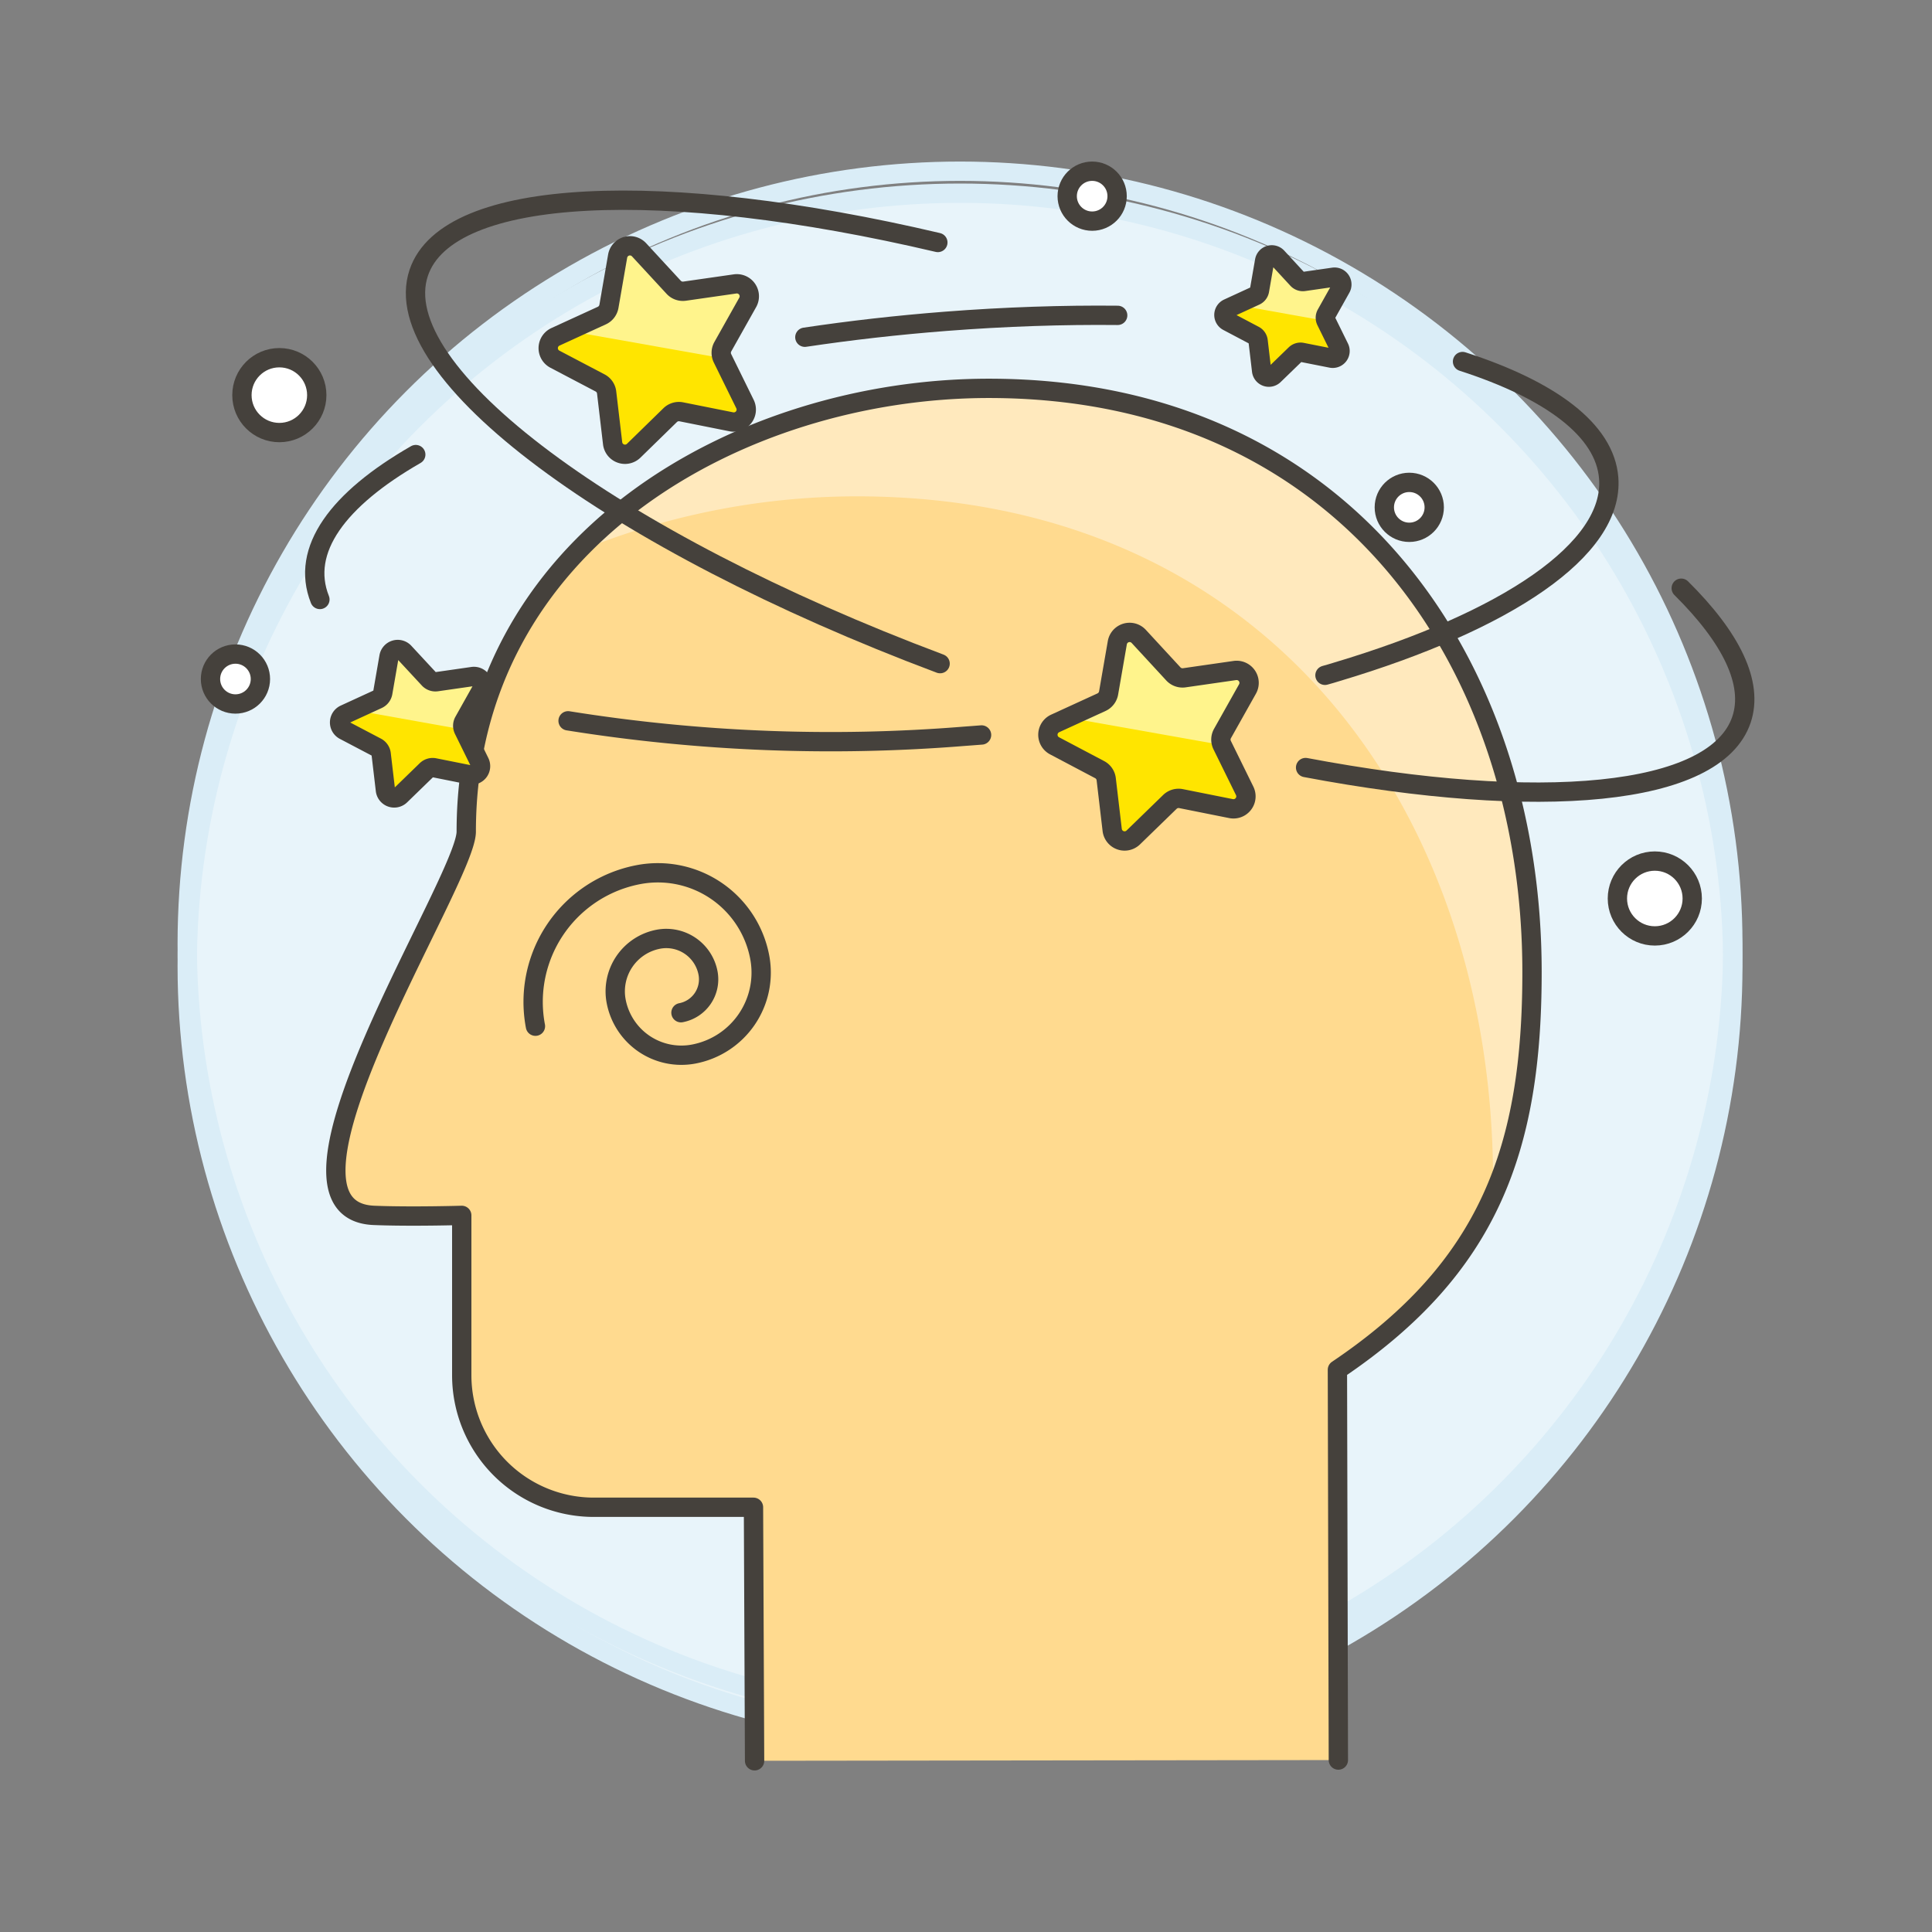 <svg xmlns="http://www.w3.org/2000/svg" viewBox="0 0 100 100"><rect x="0" y="0" width="100" height="100" fill="#808080" stroke="none"/><g class="nc-icon-wrapper"><defs/><circle class="a" cx="49.691" cy="50" r="40" fill="#e8f4fa" stroke-miterlimit="10" stroke="#daedf7"/><circle class="b" cx="49.691" cy="48.862" r="40" stroke="#daedf7" fill="none" stroke-linecap="round" stroke-linejoin="round"/><path class="c" d="M39.057 91.138L39 78.016h-8.271a6.835 6.835 0 0 1-6.829-6.835v-8.273s-2.62.078-4.544 0c-6.385-.265 4.777-17.343 4.777-19.861 0-15.014 14.178-22.946 27.047-22.946 18.455 0 28.117 14.225 28.117 30.217 0 9.08-2.18 15.273-10.073 20.582l.049 20.2z" style="" fill="#ffda8f"/><path class="d" d="M29.875 28.563a38.086 38.086 0 0 1 14.459-2.873c21.926 0 33.26 17.135 32.94 36.19a27.882 27.882 0 0 0 2.013-11.564c0-15.992-9.662-30.217-28.117-30.217-7.756 0-15.988 2.881-21.3 8.458" style="" fill="#ffe9bd"/><path class="e" d="M39.057 91.138L39 78.016h-8.271a6.835 6.835 0 0 1-6.829-6.835v-8.273s-2.62.078-4.544 0c-6.385-.265 4.777-17.343 4.777-19.861 0-15.014 14.178-22.946 27.047-22.946 18.455 0 28.117 14.225 28.117 30.217 0 9.08-2.18 15.273-10.073 20.582l.049 20.2" fill="none" stroke-linecap="round" stroke-linejoin="round" stroke="#45413c"/><path class="e" d="M27.714 53.116a6.707 6.707 0 0 1 5.332-7.845 5.365 5.365 0 0 1 6.276 4.265 4.292 4.292 0 0 1-3.412 5.021 3.435 3.435 0 0 1-4.017-2.73 2.747 2.747 0 0 1 2.184-3.213 2.2 2.2 0 0 1 2.57 1.747 1.758 1.758 0 0 1-1.4 2.057" fill="none" stroke-linecap="round" stroke-linejoin="round" stroke="#45413c"/><g><path class="e" d="M75.7 18.713c4.562 1.473 7.373 3.551 7.566 6.031.286 3.7-5.306 7.407-14.05 10.023q-.318.1-.636.187" fill="none" stroke-linecap="round" stroke-linejoin="round" stroke="#45413c"/><path class="e" d="M41.659 17.455c2.341-.35 4.781-.629 7.292-.824 3.072-.238 6.058-.337 8.9-.308" fill="none" stroke-linecap="round" stroke-linejoin="round" stroke="#45413c"/><path class="e" d="M16.558 31.029c-1.021-2.564.94-5.189 4.962-7.5" fill="none" stroke-linecap="round" stroke-linejoin="round" stroke="#45413c"/><path class="e" d="M50.805 38.042c-.3.023-.59.046-.885.067a85.944 85.944 0 0 1-20.516-.8" fill="none" stroke-linecap="round" stroke-linejoin="round" stroke="#45413c"/><path class="f" d="M64.568 35.666l-1.292 2.3a.645.645 0 0 0-.017.6l1.165 2.369a.646.646 0 0 1-.707.918l-2.588-.517a.647.647 0 0 0-.577.171l-1.894 1.84a.646.646 0 0 1-1.091-.388l-.309-2.623a.643.643 0 0 0-.34-.5l-2.335-1.233a.646.646 0 0 1 .031-1.158l2.4-1.1a.649.649 0 0 0 .367-.476l.451-2.6a.645.645 0 0 1 1.11-.328l1.791 1.941a.648.648 0 0 0 .567.2l2.614-.376a.646.646 0 0 1 .654.96z" style="" fill="#ffe500"/><path class="g" d="M55.283 37.147l1.73-.8a.649.649 0 0 0 .367-.476l.451-2.6a.645.645 0 0 1 1.11-.328l1.791 1.941a.648.648 0 0 0 .567.2l2.614-.376a.646.646 0 0 1 .655.955l-1.292 2.3a.645.645 0 0 0-.017.6z" style="" fill="#fff48c"/><path class="e" d="M64.568 35.666l-1.292 2.3a.645.645 0 0 0-.017.6l1.165 2.369a.646.646 0 0 1-.707.918l-2.588-.517a.647.647 0 0 0-.577.171l-1.894 1.84a.646.646 0 0 1-1.091-.388l-.309-2.623a.643.643 0 0 0-.34-.5l-2.335-1.233a.646.646 0 0 1 .031-1.158l2.4-1.1a.649.649 0 0 0 .367-.476l.451-2.6a.645.645 0 0 1 1.11-.328l1.791 1.941a.648.648 0 0 0 .567.2l2.614-.376a.646.646 0 0 1 .654.96z" fill="none" stroke-linecap="round" stroke-linejoin="round" stroke="#45413c"/><path class="e" d="M87.02 30.445c2.58 2.555 3.756 4.918 3.118 6.806-1.351 4-10.484 4.758-22.561 2.477" fill="none" stroke-linecap="round" stroke-linejoin="round" stroke="#45413c"/><path class="e" d="M48.66 34.35c-16.89-6.337-28.728-15.076-26.984-20.237 1.508-4.461 12.7-4.891 26.867-1.562" fill="none" stroke-linecap="round" stroke-linejoin="round" stroke="#45413c"/><circle class="h" cx="12.187" cy="35.146" r="1.292" stroke-linecap="round" stroke-linejoin="round" stroke="#45413c" fill="#fff"/><circle class="h" cx="14.459" cy="20.452" r="1.937" stroke-linecap="round" stroke-linejoin="round" stroke="#45413c" fill="#fff"/><circle class="h" cx="85.653" cy="46.506" r="1.937" stroke-linecap="round" stroke-linejoin="round" stroke="#45413c" fill="#fff"/><circle class="h" cx="72.944" cy="26.26" r="1.292" stroke-linecap="round" stroke-linejoin="round" stroke="#45413c" fill="#fff"/><circle class="h" cx="56.53" cy="10.154" r="1.292" stroke-linecap="round" stroke-linejoin="round" stroke="#45413c" fill="#fff"/><path class="f" d="M38.705 15.645l-1.292 2.3a.646.646 0 0 0-.017.6l1.165 2.37a.646.646 0 0 1-.707.918l-2.588-.517a.646.646 0 0 0-.577.17L32.8 23.33a.645.645 0 0 1-1.091-.387L31.4 20.32a.64.64 0 0 0-.34-.5l-2.34-1.229a.645.645 0 0 1 .031-1.157l2.4-1.1a.649.649 0 0 0 .367-.476l.451-2.6a.645.645 0 0 1 1.11-.328l1.791 1.94a.648.648 0 0 0 .567.2l2.614-.375a.646.646 0 0 1 .654.95z" style="" fill="#ffe500"/><path class="g" d="M29.42 17.126l1.73-.8a.649.649 0 0 0 .367-.476l.451-2.6a.645.645 0 0 1 1.11-.328l1.791 1.94a.648.648 0 0 0 .567.2l2.614-.375a.646.646 0 0 1 .655.955l-1.292 2.3a.646.646 0 0 0-.017.6z" style="" fill="#fff48c"/><path class="e" d="M38.705 15.645l-1.292 2.3a.646.646 0 0 0-.017.6l1.165 2.37a.646.646 0 0 1-.707.918l-2.588-.517a.646.646 0 0 0-.577.17L32.8 23.33a.645.645 0 0 1-1.091-.387L31.4 20.32a.64.64 0 0 0-.34-.5l-2.34-1.229a.645.645 0 0 1 .031-1.157l2.4-1.1a.649.649 0 0 0 .367-.476l.451-2.6a.645.645 0 0 1 1.11-.328l1.791 1.94a.648.648 0 0 0 .567.2l2.614-.375a.646.646 0 0 1 .654.95z" fill="none" stroke-linecap="round" stroke-linejoin="round" stroke="#45413c"/><g><path class="f" d="M24.93 35.7l-.92 1.64a.46.46 0 0 0-.012.428l.829 1.687a.46.46 0 0 1-.5.653l-1.843-.368a.46.46 0 0 0-.41.121l-1.349 1.31a.459.459 0 0 1-.776-.276l-.22-1.867a.46.46 0 0 0-.242-.353l-1.666-.875a.46.46 0 0 1 .023-.824l1.708-.785a.467.467 0 0 0 .261-.34l.321-1.852a.459.459 0 0 1 .79-.233l1.276 1.376a.459.459 0 0 0 .4.143l1.86-.267a.46.46 0 0 1 .47.682z" style="" fill="#ffe500"/><path class="g" d="M18.32 36.752l1.232-.566a.467.467 0 0 0 .261-.34l.321-1.852a.459.459 0 0 1 .79-.233l1.276 1.381a.459.459 0 0 0 .4.143l1.86-.267a.46.46 0 0 1 .467.68l-.92 1.64a.46.46 0 0 0-.012.428z" style="" fill="#fff48c"/><path class="e" d="M24.93 35.7l-.92 1.64a.46.46 0 0 0-.012.428l.829 1.687a.46.46 0 0 1-.5.653l-1.843-.368a.46.46 0 0 0-.41.121l-1.349 1.31a.459.459 0 0 1-.776-.276l-.22-1.867a.46.46 0 0 0-.242-.353l-1.666-.875a.46.46 0 0 1 .023-.824l1.708-.785a.467.467 0 0 0 .261-.34l.321-1.852a.459.459 0 0 1 .79-.233l1.276 1.376a.459.459 0 0 0 .4.143l1.86-.267a.46.46 0 0 1 .47.682z" fill="none" stroke-linecap="round" stroke-linejoin="round" stroke="#45413c"/></g><g><path class="f" d="M69.405 14.909l-.757 1.351a.378.378 0 0 0-.01.352L69.321 18a.378.378 0 0 1-.414.538l-1.518-.3a.38.38 0 0 0-.338.1l-1.111 1.077a.378.378 0 0 1-.639-.227l-.181-1.538a.379.379 0 0 0-.2-.291l-1.369-.723a.378.378 0 0 1 .019-.678l1.406-.647a.379.379 0 0 0 .215-.28l.265-1.525a.378.378 0 0 1 .651-.192l1.05 1.137a.376.376 0 0 0 .332.118l1.532-.22a.378.378 0 0 1 .384.56z" style="" fill="#ffe500"/><path class="g" d="M63.962 15.777l1.014-.466a.379.379 0 0 0 .215-.28l.265-1.525a.378.378 0 0 1 .651-.192l1.05 1.137a.376.376 0 0 0 .332.118l1.532-.22a.378.378 0 0 1 .384.56l-.757 1.351a.378.378 0 0 0-.01.352z" style="" fill="#fff48c"/><path class="e" d="M69.405 14.909l-.757 1.351a.378.378 0 0 0-.01.352L69.321 18a.378.378 0 0 1-.414.538l-1.518-.3a.38.38 0 0 0-.338.1l-1.111 1.077a.378.378 0 0 1-.639-.227l-.181-1.538a.379.379 0 0 0-.2-.291l-1.369-.723a.378.378 0 0 1 .019-.678l1.406-.647a.379.379 0 0 0 .215-.28l.265-1.525a.378.378 0 0 1 .651-.192l1.05 1.137a.376.376 0 0 0 .332.118l1.532-.22a.378.378 0 0 1 .384.56z" fill="none" stroke-linecap="round" stroke-linejoin="round" stroke="#45413c"/></g></g></g></svg>
